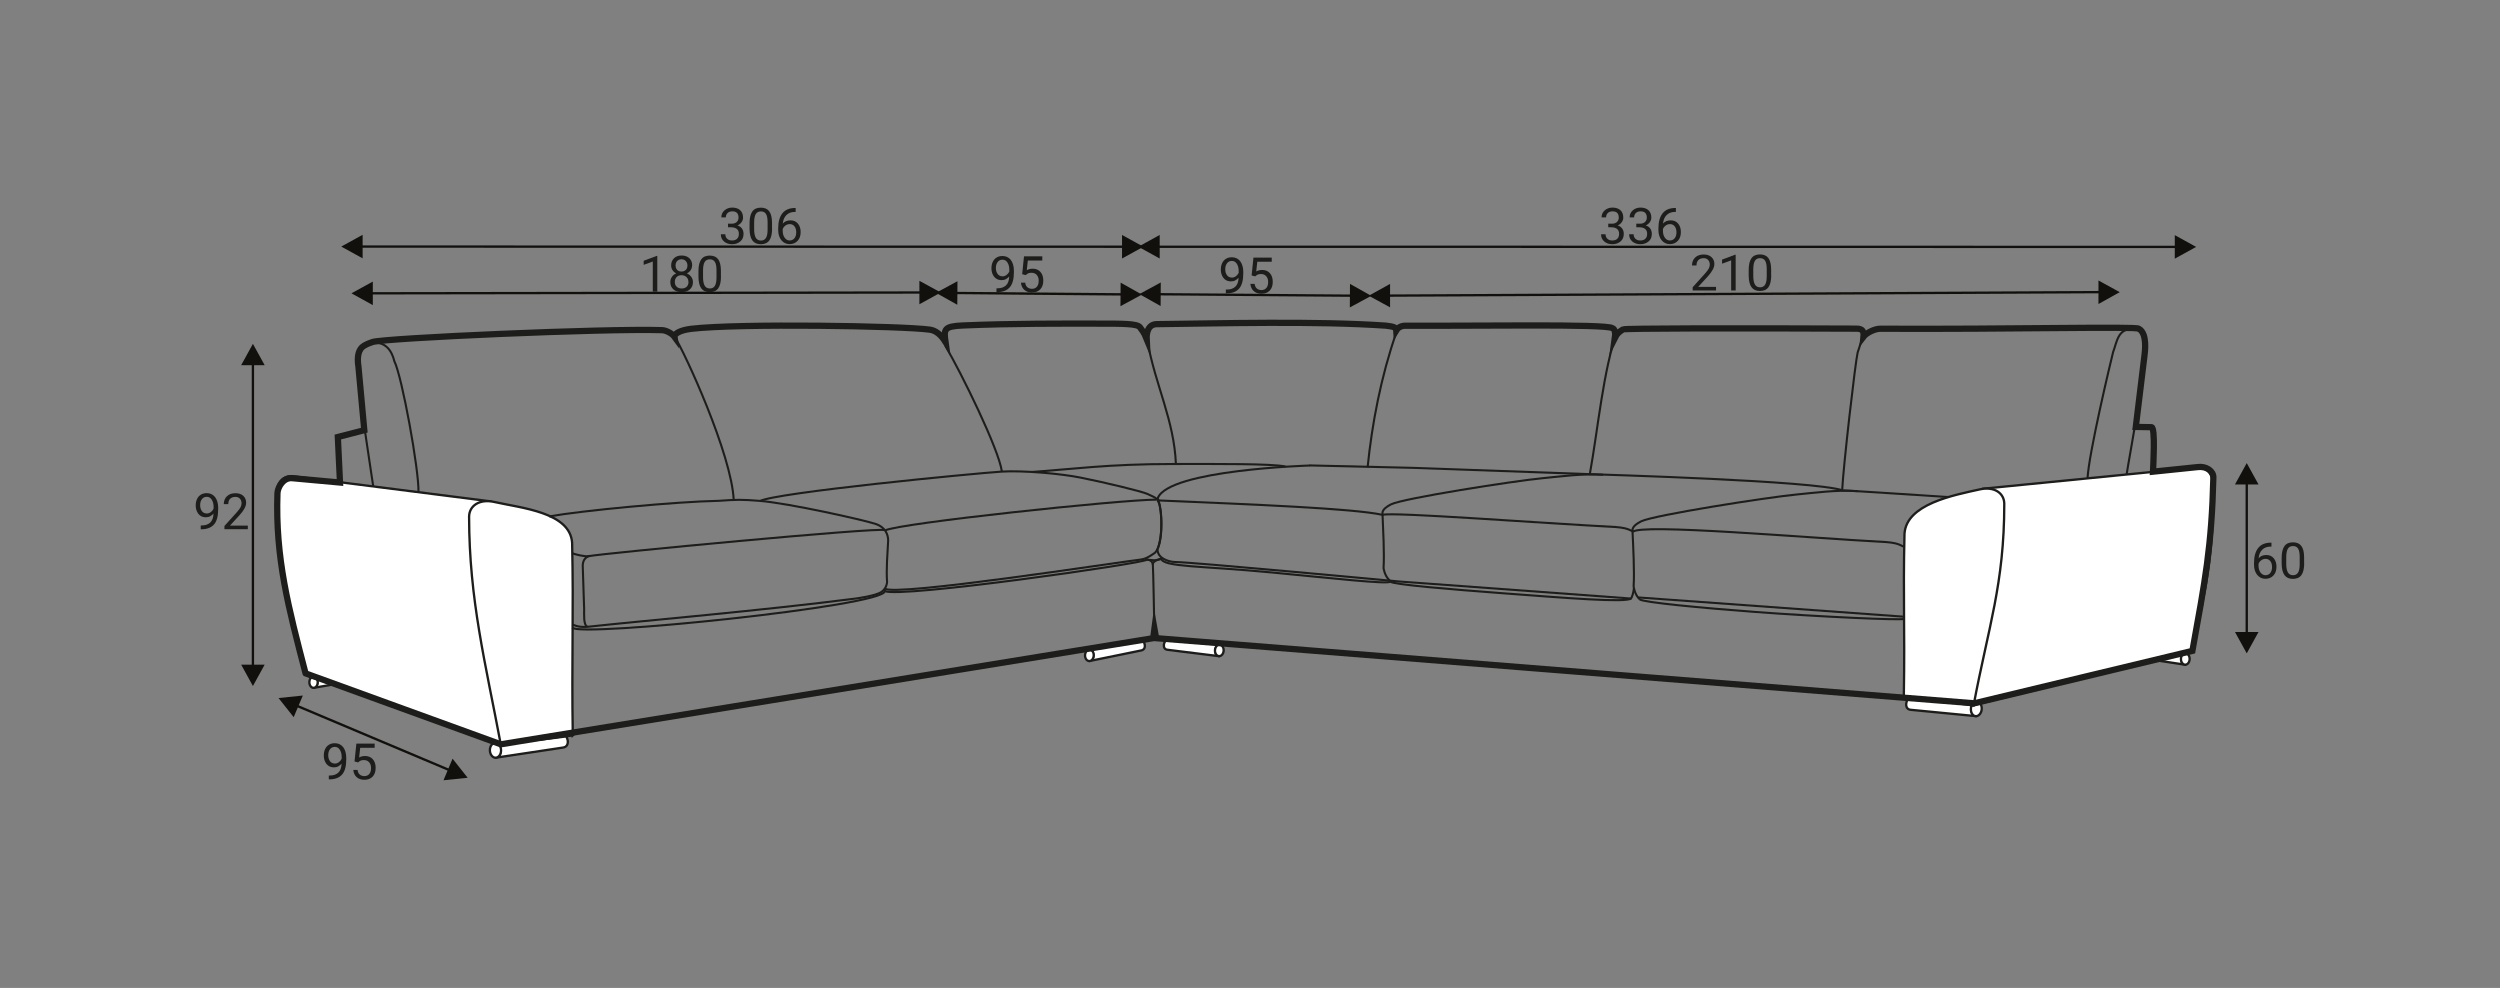 <?xml version="1.0" encoding="UTF-8"?>
<svg xmlns="http://www.w3.org/2000/svg" id="Layer_1" data-name="Layer 1" viewBox="0 0 299.41 118.32">
  <rect x="0" y="0" width="299.41" height="118.32" fill="#808080" stroke="none"/>
  <defs>
    <style>
      .cls-1, .cls-2, .cls-3, .cls-4, .cls-5 {
        fill: none;
      }

      .cls-1, .cls-6, .cls-7, .cls-8 {
        stroke-width: 0px;
      }

      .cls-2 {
        stroke-width: .75px;
      }

      .cls-2, .cls-3, .cls-4, .cls-5 {
        stroke: #1d1d1b;
      }

      .cls-2, .cls-4, .cls-5 {
        stroke-miterlimit: 22.93;
      }

      .cls-6 {
        fill: #1d1d1b;
      }

      .cls-3 {
        stroke-linecap: round;
        stroke-linejoin: round;
      }

      .cls-3, .cls-5 {
        stroke-width: .28px;
      }

      .cls-4 {
        stroke-width: .25px;
      }

      .cls-7 {
        fill: #12100c;
      }

      .cls-8 {
        fill: #fff;
        fill-rule: evenodd;
      }
    </style>
  </defs>
  <rect class="cls-1" width="299.41" height="118.32"></rect>
  <g>
    <path class="cls-8" d="M37.52,81.04c.54-.07.76,1.22.03,1.34l6.03-1.04c.71-.11.38-1.21,0-1.15l-6.06.86Z"></path>
    <path class="cls-3" d="M37.52,81.04c.54-.07.76,1.22.03,1.34l6.03-1.04c.71-.11.38-1.21,0-1.15l-6.06.86Z"></path>
    <path class="cls-8" d="M37.55,81.04c-.28,0-.5.3-.5.67s.22.67.5.67.5-.3.5-.67-.22-.67-.5-.67Z"></path>
    <path class="cls-5" d="M37.55,81.04c-.28,0-.5.3-.5.67s.22.67.5.67.5-.3.5-.67-.22-.67-.5-.67Z"></path>
    <path class="cls-8" d="M59.3,88.96c.73-.07,1.03,1.66.04,1.79l8.1-1.22c.96-.13.51-1.62,0-1.55l-8.14.97Z"></path>
    <path class="cls-3" d="M59.3,88.96c.73-.07,1.03,1.66.04,1.79l8.1-1.22c.96-.13.51-1.62,0-1.55l-8.14.97Z"></path>
    <path class="cls-8" d="M59.34,88.96c-.37,0-.67.39-.67.88s.3.9.67.91c.37,0,.67-.39.67-.88s-.3-.9-.67-.91Z"></path>
    <path class="cls-5" d="M59.34,88.96c-.37,0-.67.39-.67.88s.3.9.67.91c.37,0,.67-.39.67-.88s-.3-.9-.67-.91Z"></path>
    <path class="cls-8" d="M33.09,59.45c0-1.34.52-2.43,1.88-2.43l23.82,3.03,1.3,29.11-23.5-8.54c-1.98-8.76-3.5-13.01-3.5-21.17Z"></path>
    <path class="cls-5" d="M33.09,59.45c0-1.34.52-2.43,1.88-2.43l23.82,3.03,1.3,29.11-23.5-8.54c-1.98-8.76-3.5-13.01-3.5-21.17Z"></path>
    <path class="cls-8" d="M68.6,88.07c-2.88.47-5.75.64-8.62,1.11-1.83-9.75-3.79-17.35-3.8-27.28,0-1.3,1.21-2.19,3.03-1.78,3.24.73,9.07,1.23,9.31,4.89.19,8.2-.07,14.08.08,23.06Z"></path>
    <path class="cls-5" d="M68.6,88.07c-2.88.47-5.75.64-8.62,1.11-1.83-9.75-3.79-17.35-3.8-27.28,0-1.3,1.21-2.19,3.03-1.78,3.24.73,9.07,1.23,9.31,4.89.19,8.2-.07,14.08.08,23.06Z"></path>
    <path class="cls-8" d="M130.44,77.8c.56-.09.79,1.23.03,1.37l6.21-1.27c.74-.14.39-1.26,0-1.19l-6.25,1.08Z"></path>
    <path class="cls-3" d="M130.44,77.8c.56-.09.79,1.23.03,1.37l6.21-1.27c.74-.14.39-1.26,0-1.19l-6.25,1.08Z"></path>
    <path class="cls-8" d="M130.47,77.8c-.29,0-.52.32-.52.7s.23.68.52.67c.28,0,.52-.32.52-.7s-.23-.68-.52-.67Z"></path>
    <path class="cls-5" d="M130.47,77.8c-.29,0-.52.32-.52.7s.23.68.52.67c.28,0,.52-.32.52-.7s-.23-.68-.52-.67Z"></path>
    <path class="cls-8" d="M146.06,77.21c-.56-.04-.79,1.3-.03,1.38l-6.21-.77c-.74-.08-.39-1.23,0-1.19l6.25.58Z"></path>
    <path class="cls-3" d="M146.06,77.21c-.56-.04-.79,1.3-.03,1.38l-6.21-.77c-.74-.08-.39-1.23,0-1.19l6.25.58Z"></path>
    <path class="cls-8" d="M146.03,77.21c.28-.01.52.28.52.66s-.23.7-.52.71c-.29.01-.52-.28-.52-.66s.23-.7.52-.71Z"></path>
    <path class="cls-5" d="M146.03,77.21c.28-.01.52.28.52.66s-.23.7-.52.71c-.29.01-.52-.28-.52-.66s.23-.7.52-.71Z"></path>
    <path class="cls-8" d="M261.75,78.23c-.56-.06-.79,1.28-.03,1.38l-6.21-.94c-.74-.1-.39-1.24,0-1.19l6.25.76Z"></path>
    <path class="cls-3" d="M261.75,78.23c-.56-.06-.79,1.28-.03,1.38l-6.21-.94c-.74-.1-.39-1.24,0-1.19l6.25.76Z"></path>
    <path class="cls-8" d="M261.72,78.23c.28,0,.52.3.52.68s-.23.69-.52.7c-.29,0-.52-.3-.52-.68s.23-.69.52-.7Z"></path>
    <path class="cls-5" d="M261.72,78.23c.28,0,.52.3.52.68s-.23.69-.52.7c-.29,0-.52-.3-.52-.68s.23-.69.52-.7Z"></path>
    <path class="cls-8" d="M257.36,77.25c-.52-.06-.74,1.18-.03,1.29l-5.84-1.01c-.69-.11-.37-1.18,0-1.12l5.88.83Z"></path>
    <path class="cls-3" d="M257.36,77.25c-.52-.06-.74,1.18-.03,1.29l-5.84-1.01c-.69-.11-.37-1.18,0-1.12l5.88.83Z"></path>
    <path class="cls-8" d="M257.33,77.25c.27,0,.49.29.49.65s-.22.65-.49.65-.49-.29-.49-.65.22-.65.49-.65Z"></path>
    <path class="cls-5" d="M257.33,77.25c.27,0,.49.29.49.65s-.22.65-.49.65-.49-.29-.49-.65.22-.65.49-.65Z"></path>
    <path class="cls-8" d="M236.73,84.03c-.7-.03-.99,1.66-.04,1.74l-7.85-.76c-.93-.07-.5-1.54,0-1.5l7.89.52Z"></path>
    <path class="cls-3" d="M236.73,84.03c-.7-.03-.99,1.66-.04,1.74l-7.85-.76c-.93-.07-.5-1.54,0-1.5l7.89.52Z"></path>
    <path class="cls-8" d="M236.69,84.03c.36-.03.65.34.65.82s-.29.89-.65.92c-.36.03-.65-.34-.65-.82s.29-.89.65-.92Z"></path>
    <path class="cls-5" d="M236.69,84.03c.36-.03.65.34.65.82s-.29.89-.65.92c-.36.03-.65-.34-.65-.82s.29-.89.65-.92Z"></path>
    <path class="cls-8" d="M265.07,58.34c0-1.3-.5-2.36-1.82-2.36l-25.75,2.55-1.26,25.94,26.28-6.47c1.92-8.49,2.54-11.76,2.54-19.66Z"></path>
    <path class="cls-5" d="M265.07,58.34c0-1.3-.5-2.36-1.82-2.36l-25.75,2.55-1.26,25.94,26.28-6.47c1.92-8.49,2.54-11.76,2.54-19.66Z"></path>
    <path class="cls-8" d="M228.01,83.42c2.78.45,5.57.62,8.35,1.08,1.78-9.44,3.68-14.54,3.68-24.16,0-1.26-1.17-2.12-2.93-1.73-3.14.7-8.79,1.75-9.02,5.31-.18,7.95.06,10.81-.08,19.5Z"></path>
    <path class="cls-5" d="M228.01,83.42c2.78.45,5.57.62,8.35,1.08,1.78-9.44,3.68-14.54,3.68-24.16,0-1.26-1.17-2.12-2.93-1.73-3.14.7-8.79,1.75-9.02,5.31-.18,7.95.06,10.81-.08,19.5Z"></path>
    <path class="cls-4" d="M44.36,41.05c1.83-.23,2.56.96,2.87,2.21.91,1.81,2.95,12.96,2.89,15.69"></path>
    <path class="cls-2" d="M36.59,80.62c-2.03-7.79-3.63-13.78-3.36-21.56.04-.75.72-1.9,1.78-1.79l5.71.52-.26-5.45,3.17-.82-.7-7.59c-.22-1.39.12-1.93.27-2.16.14-.23.53-.52,1.41-.81,1.48-.47,27.73-1.64,34.69-1.42.49.02,1.2.4,1.49.8-.05-.38.68-.8,1.99-.96,5.66-.67,25.36-.35,28.57.1,1.11.15,1.72,1.23,1.89,1.49-.22-1.56-.18-1.89,2.07-1.99,5.77-.25,12.25-.23,16.53-.22,2.57,0,4.37,0,4.68.43.23.34.47.55.81,1.39-.03-.62.12-1.76,1.23-1.76,7.41-.08,19.02-.4,27.42.18,1.09.12,1.22.26,1.24.56.17-.28.56-.55,1.06-.55,7.95.05,24.11-.24,24.83.29.29.08.38.63.31,1.12.23-.46.57-.74.97-.97.23-.13,13.47-.16,27.95-.09.75,0,.9.34.84.96.34-.44,1.35-.97,2.06-.95,15.27.08,30.77-.3,30.9,0,1.07.54.74,2.82.68,3.3l-1.03,8.46,1.89.03c.47.06.2,4.68.17,5.33l5.33-.55c1.06-.15,1.93.49,1.9,1.25-.19,8.2-1,12.43-2.51,20.76l-26.13,6.28-97.98-7.8-.2-1.13-.15,1.13-78.13,12.71-23.37-8.49Z"></path>
    <path class="cls-4" d="M68.52,74.78c.16.04.66.38,1.83.29,7.25-.79,20.51-1.9,32.23-3.4,0,0,2.38-.32,3.02-.8.64-.48.64-1.18.64-1.18-.11-1.46.04-3.33.13-4.97-.01-.67-.29-1.58-1.56-1.99-1.5-.48-10.34-2.47-13.9-2.75-2.02-.16-2.74-.15-4.82,0-5.06.09-16.51,1.18-20.31,1.87"></path>
    <path class="cls-4" d="M105.96,70.49c1.18.99,27.68-3.13,30.69-3.48.5-.07.86-.25,1.58-.74,1.15-.78.94-5.26.57-6.02-.28-.57-.18-.55-1.37-1.09-.74-.33-5.11-1.38-8.02-1.96-2.39-.48-6.91-.87-9.42-.72-3.28.21-27.31,2.53-29.02,3.55"></path>
    <path class="cls-4" d="M156.91,55.75s-16.93.5-18.25,3.91c.58,1.64.59,4.55-.03,6.11-.03,1.07,1.28,1.53,2.15,1.54,1.96.01,26.77,2.33,26.77,2.33l27.73,2.04"></path>
    <path class="cls-4" d="M195.69,70.45c-.08.56-.21,1.07-.38,1.25"></path>
    <path class="cls-4" d="M220.68,58.73c-3.33-1.16-28.97-1.89-30.47-1.95-1.78-.07-21.03-.75-21.03-.75l-12.35-.29"></path>
    <path class="cls-4" d="M167.21,39.89c-1.81,5.19-2.9,10.89-3.42,16.08"></path>
    <path class="cls-4" d="M137.46,41.04c.91,5.04,3.16,9.32,3.37,14.52"></path>
    <path class="cls-4" d="M153.95,55.87c-1.69-.35-8.11-.3-13.41-.3-7.86,0-12.1.62-17.02.96"></path>
    <path class="cls-4" d="M113.21,41.41c1.89,3.18,6.45,12.47,6.78,15.08"></path>
    <path class="cls-4" d="M80.79,40.32c1.21,1.86,6.84,14.13,7.08,19.55"></path>
    <path class="cls-4" d="M137.16,67c.23,0,.87.04.91.64.05.6.15,6.32.15,6.32"></path>
    <path class="cls-4" d="M139.09,66.96s-1.05.1-1.02.68"></path>
    <path class="cls-4" d="M166.44,69.53c-.64-.58-.74-1.5-.74-1.5.11-1.77-.05-4.62-.13-6.61.02-.4.51-.76,1.03-1.02,1.45-.72,14.67-2.8,18.24-3.14,2.02-.19,4.67-.56,7.16-.4"></path>
    <path class="cls-4" d="M70.68,66.57c-.42.06-.89.42-.89,1.18l.17,5.2c.01.57-.11,1.9.39,2.12"></path>
    <path class="cls-4" d="M68.54,66.24c.21.15,1.57.45,1.95.37,1.54-.32,34.78-3.49,35.47-3.12"></path>
    <path class="cls-4" d="M106,63.53c1.6-.87,28.27-3.69,32.48-3.69"></path>
    <path class="cls-4" d="M193.74,39.49c-1.73,4.73-2.35,11.88-3.33,17.25"></path>
    <path class="cls-4" d="M195.61,63.67c-.78-.41-1.22-.47-2.09-.55-9.21-.48-26.8-1.83-27.94-1.46-3.54-.77-15.44-1.24-26.92-1.73"></path>
    <path class="cls-4" d="M68.58,75.17c.54,1.17,37.41-2.57,37.39-4.38,1.73.88,31.17-3.33,31.38-3.76.65,0,.91.23,1.72-.15.17,1.05,4.74.87,13.33,1.69,7,.67,13.89,1.44,14.11,1.09.33.35,7.2.92,13.47,1.39,7.62.57,14.77,1.16,15.38.62"></path>
    <path class="cls-4" d="M224.87,39.46c-1.82-.13-1.92,1.51-2.39,2.75-.27,1.08-1.72,13.62-1.86,16.59"></path>
    <line class="cls-4" x1="138.62" y1="76.47" x2="139.92" y2="76.55"></line>
    <path class="cls-4" d="M255.46,39.43c-1.82-.13-1.92,1.51-2.39,2.75-.27,1.08-2.92,12.16-3.06,15.13"></path>
    <path class="cls-4" d="M255.65,51.23c-.11.78-.86,4.86-.96,5.61"></path>
    <path class="cls-4" d="M233.33,59.53c-2.18-.14-11.12-.74-12.65-.8"></path>
    <path class="cls-4" d="M196.4,71.8c-.66-.6-.75-1.58-.75-1.58.11-1.81-.05-4.72-.14-6.75.02-.41.53-.78,1.06-1.04,1.48-.73,14.98-2.86,18.62-3.21,2.06-.19,4.77-.58,7.31-.4"></path>
    <path class="cls-4" d="M228.02,65.48c-.8-.42-1.25-.48-2.13-.56-9.4-.49-29.68-2.28-30.36-1.2"></path>
    <path class="cls-4" d="M196.38,71.78c.34.36,7.44,1.03,13.84,1.51,7.79.58,17.43,1.02,17.83.83"></path>
    <line class="cls-4" x1="196.19" y1="71.55" x2="228.04" y2="73.86"></line>
    <path class="cls-7" d="M111.39,34.89c.08,0,.14.06.14.14s-.06.14-.14.14v-.28ZM110.11,33.63l2.56,1.4-2.56,1.41v-2.82ZM111.39,35.17l-68.02.1v-.28s68.02-.1,68.02-.1v.28ZM43.37,35.27c-.08,0-.14-.06-.14-.14s.06-.14.14-.14v.28ZM44.65,33.72v2.82s-2.56-1.41-2.56-1.41l2.56-1.41Z"></path>
    <g>
      <path class="cls-6" d="M78.72,34.93h-.54v-3.61l-1.09.4v-.49l1.55-.58h.08v4.29Z"></path>
      <path class="cls-6" d="M82.89,31.78c0,.21-.06.4-.17.57-.11.17-.26.3-.46.39.22.1.4.24.53.42s.2.39.2.62c0,.37-.12.66-.37.88-.25.22-.58.33-.98.33s-.74-.11-.99-.33c-.25-.22-.37-.51-.37-.88,0-.23.06-.44.19-.62.12-.19.3-.33.52-.42-.19-.09-.34-.22-.45-.39s-.16-.35-.16-.57c0-.36.12-.64.35-.86s.53-.32.91-.32.68.11.91.32c.23.21.35.5.35.86ZM82.45,33.77c0-.24-.08-.43-.23-.58s-.35-.23-.59-.23-.44.07-.59.22c-.15.15-.22.34-.22.59s.07.43.22.57c.14.14.34.21.6.21s.45-.07.6-.21c.14-.14.22-.33.22-.57ZM81.63,31.05c-.21,0-.39.07-.52.2-.13.13-.2.31-.2.54s.06.39.19.53.3.2.52.2.39-.07.52-.2c.13-.13.19-.31.19-.53s-.07-.39-.2-.53-.31-.21-.51-.21Z"></path>
      <path class="cls-6" d="M86.35,33.11c0,.63-.11,1.11-.33,1.42s-.56.46-1.02.46-.79-.15-1.01-.45c-.22-.3-.33-.75-.34-1.35v-.72c0-.63.11-1.09.33-1.4s.56-.46,1.02-.46.8.15,1.01.44.33.75.33,1.36v.7ZM85.81,32.37c0-.46-.06-.79-.19-1-.13-.21-.33-.31-.61-.31s-.48.1-.61.31-.19.53-.2.96v.87c0,.46.07.8.2,1.02.13.22.34.33.61.33s.47-.1.6-.31.2-.53.2-.98v-.89Z"></path>
    </g>
    <path class="cls-7" d="M135.48,35.12c.08,0,.14.07.14.14,0,.08-.07.14-.14.14v-.28ZM134.21,33.85l2.55,1.43-2.57,1.39.02-2.82ZM135.47,35.41l-22.1-.19v-.28s22.1.18,22.1.18v.28ZM113.38,35.22c-.08,0-.14-.06-.14-.14,0-.08.07-.14.14-.14v.28ZM114.67,33.68l-.02,2.82-2.55-1.43,2.57-1.39Z"></path>
    <g>
      <path class="cls-6" d="M120.88,33.1c-.11.13-.25.24-.41.33s-.33.12-.52.12c-.25,0-.46-.06-.64-.18s-.32-.29-.42-.51c-.1-.22-.15-.46-.15-.73,0-.29.05-.54.16-.77.11-.23.26-.4.46-.52s.43-.18.7-.18c.42,0,.75.16,1,.47.24.32.37.75.37,1.29v.16c0,.83-.16,1.44-.49,1.82s-.82.58-1.49.59h-.11v-.46h.11c.45,0,.79-.12,1.03-.35.24-.22.37-.58.39-1.07ZM120.05,33.1c.18,0,.35-.06.5-.17.15-.11.26-.25.33-.41v-.22c0-.36-.08-.64-.23-.87s-.35-.33-.59-.33-.43.09-.57.27c-.14.18-.22.42-.22.72s.07.53.21.72c.14.19.33.28.56.28Z"></path>
      <path class="cls-6" d="M122.42,32.83l.22-2.13h2.19v.5h-1.73l-.13,1.16c.21-.12.45-.18.71-.18.39,0,.7.13.93.39s.34.6.34,1.04-.12.79-.36,1.04c-.24.25-.57.38-.99.38-.38,0-.68-.1-.92-.31s-.37-.5-.41-.87h.51c.03.24.12.43.26.55.14.12.33.19.56.19.25,0,.45-.09.59-.26.14-.17.21-.41.21-.71,0-.29-.08-.51-.23-.69-.16-.17-.36-.26-.62-.26-.24,0-.42.05-.56.16l-.14.12-.43-.11Z"></path>
    </g>
    <path class="cls-7" d="M162.95,35.27c.08,0,.14.06.14.14,0,.08-.06.14-.14.14v-.28ZM161.68,34l2.55,1.43-2.57,1.39.02-2.82ZM162.95,35.56l-25.22-.19v-.28s25.22.19,25.22.19v.28ZM137.73,35.37c-.08,0-.14-.06-.14-.14,0-.08.06-.14.14-.14v.28ZM139.02,33.83l-.02,2.82-2.55-1.43,2.57-1.39Z"></path>
    <g>
      <path class="cls-6" d="M148.35,33.25c-.11.13-.25.24-.41.33s-.33.12-.52.12c-.25,0-.46-.06-.64-.18s-.32-.29-.42-.51c-.1-.22-.15-.46-.15-.73,0-.29.05-.54.16-.77.11-.23.26-.4.46-.52s.43-.18.7-.18c.42,0,.75.16,1,.47.24.32.37.75.37,1.29v.16c0,.83-.16,1.44-.49,1.82-.33.38-.82.58-1.49.59h-.11v-.46h.11c.45,0,.79-.12,1.03-.35.24-.22.37-.58.39-1.07ZM147.52,33.25c.18,0,.35-.06.5-.17.15-.11.26-.25.33-.41v-.22c0-.36-.08-.64-.23-.87s-.35-.33-.59-.33-.43.09-.57.27c-.14.18-.22.42-.22.72s.07.53.21.72c.14.19.33.28.56.28Z"></path>
      <path class="cls-6" d="M149.9,32.98l.22-2.13h2.19v.5h-1.73l-.13,1.16c.21-.12.45-.18.71-.18.39,0,.7.13.93.39s.34.6.34,1.04-.12.79-.36,1.04c-.24.25-.57.38-.99.38-.38,0-.68-.1-.92-.31s-.37-.5-.41-.87h.51c.03.24.12.43.26.55.14.12.33.19.56.19.25,0,.45-.09.59-.26.14-.17.21-.41.21-.71,0-.29-.08-.51-.23-.69-.16-.17-.36-.26-.62-.26-.24,0-.42.05-.56.16l-.14.12-.43-.11Z"></path>
    </g>
    <path class="cls-7" d="M165.22,35.56c-.08,0-.14-.06-.14-.14s.06-.14.14-.14v.28ZM166.5,36.82l-2.57-1.4,2.55-1.42v2.82ZM165.22,35.27l87.38-.43v.28s-87.38.43-87.38.43v-.28ZM252.59,34.85c.08,0,.14.06.14.14s-.06.14-.14.14v-.28ZM251.32,36.41v-2.82s2.55,1.4,2.55,1.4l-2.55,1.42Z"></path>
    <g>
      <path class="cls-6" d="M205.51,34.79h-2.79v-.39l1.48-1.64c.22-.25.37-.45.45-.6.08-.16.12-.32.12-.48,0-.22-.07-.41-.2-.55s-.31-.21-.54-.21c-.27,0-.48.08-.63.23-.15.15-.22.37-.22.64h-.54c0-.39.13-.71.38-.95.25-.24.59-.36,1.01-.36.4,0,.71.1.94.31.23.21.35.48.35.83,0,.42-.27.92-.8,1.5l-1.14,1.24h2.14v.44Z"></path>
      <path class="cls-6" d="M207.87,34.79h-.54v-3.61l-1.09.4v-.49l1.55-.58h.08v4.29Z"></path>
      <path class="cls-6" d="M212.13,32.97c0,.63-.11,1.11-.33,1.42s-.56.46-1.02.46-.79-.15-1.01-.45c-.22-.3-.33-.75-.34-1.35v-.72c0-.63.11-1.09.33-1.4s.56-.46,1.02-.46.8.15,1.01.44.33.75.33,1.36v.7ZM211.59,32.23c0-.46-.06-.79-.19-1-.13-.21-.33-.31-.61-.31s-.48.1-.61.31-.19.53-.2.96v.87c0,.46.07.8.2,1.02.13.22.34.33.61.33s.47-.1.6-.31.2-.53.2-.98v-.89Z"></path>
    </g>
    <path class="cls-7" d="M42.15,29.67c-.08,0-.14-.06-.14-.14s.06-.14.14-.14v.28ZM43.43,30.94l-2.56-1.41,2.56-1.41v2.82ZM42.15,29.39l93.52.02v.28l-93.52-.02v-.28ZM135.66,29.41c.08,0,.14.06.14.14s-.06.14-.14.14v-.28ZM134.38,30.96v-2.82s2.56,1.41,2.56,1.41l-2.56,1.41Z"></path>
    <path class="cls-7" d="M137.61,29.69c-.08,0-.14-.06-.14-.14s.06-.14.14-.14v.28ZM138.89,30.96l-2.56-1.41,2.56-1.41v2.82ZM137.61,29.41l124.13.02v.28l-124.13-.02v-.28ZM261.75,29.43c.08,0,.14.06.14.14s-.06.14-.14.14v-.28ZM260.46,30.98v-2.82l2.56,1.41-2.56,1.41Z"></path>
    <g>
      <path class="cls-6" d="M87.22,26.79h.41c.26,0,.46-.07.6-.2s.22-.31.22-.53c0-.5-.25-.75-.75-.75-.23,0-.42.07-.56.2s-.21.31-.21.53h-.54c0-.34.12-.62.37-.84s.56-.34.94-.34c.4,0,.72.11.95.32s.34.51.34.89c0,.19-.06.37-.18.54-.12.17-.28.3-.49.39.23.07.42.2.54.37s.19.38.19.63c0,.38-.12.69-.38.91s-.58.34-.98.34-.73-.11-.98-.33c-.25-.22-.38-.5-.38-.86h.54c0,.22.07.4.22.54s.34.2.59.2c.26,0,.46-.07.6-.21s.21-.33.21-.59-.08-.44-.23-.57-.37-.2-.66-.21h-.41v-.44Z"></path>
      <path class="cls-6" d="M92.47,27.37c0,.63-.11,1.11-.33,1.42s-.56.46-1.02.46-.79-.15-1.01-.45c-.22-.3-.33-.75-.34-1.35v-.72c0-.63.11-1.09.33-1.4s.56-.46,1.02-.46.8.15,1.01.44.33.75.33,1.36v.7ZM91.93,26.63c0-.46-.06-.79-.19-1-.13-.21-.33-.31-.61-.31s-.48.1-.61.31-.19.53-.2.96v.87c0,.46.07.8.2,1.02.13.22.34.33.61.33s.47-.1.6-.31.2-.53.2-.98v-.89Z"></path>
      <path class="cls-6" d="M95.29,24.92v.46h-.1c-.42,0-.76.13-1.01.38s-.39.58-.43,1.02c.22-.26.53-.39.92-.39s.67.13.89.39c.22.26.33.6.33,1.01,0,.44-.12.79-.36,1.05s-.56.4-.96.4-.74-.16-.99-.47c-.25-.31-.38-.72-.38-1.21v-.21c0-.79.17-1.38.5-1.8s.83-.63,1.5-.64h.1ZM94.58,26.84c-.19,0-.36.06-.51.17s-.26.25-.33.42v.2c0,.35.08.63.24.85s.36.32.59.32.44-.09.58-.27.21-.42.21-.71-.07-.53-.21-.71c-.14-.18-.33-.27-.56-.27Z"></path>
    </g>
    <g>
      <path class="cls-6" d="M192.64,26.79h.41c.26,0,.46-.07.6-.2s.22-.31.22-.53c0-.5-.25-.75-.75-.75-.23,0-.42.07-.56.2s-.21.31-.21.53h-.54c0-.34.12-.62.37-.84s.56-.34.94-.34c.4,0,.72.11.95.32s.34.51.34.89c0,.19-.06.37-.18.54-.12.17-.28.3-.49.39.23.07.42.2.54.37s.19.38.19.63c0,.38-.12.69-.38.91s-.58.34-.98.34-.73-.11-.98-.33c-.25-.22-.38-.5-.38-.86h.54c0,.22.07.4.22.54s.34.2.59.2c.26,0,.46-.07.6-.21s.21-.33.21-.59-.08-.44-.23-.57-.37-.2-.66-.21h-.41v-.44Z"></path>
      <path class="cls-6" d="M196,26.79h.41c.26,0,.46-.07.6-.2s.22-.31.22-.53c0-.5-.25-.75-.75-.75-.23,0-.42.07-.56.2s-.21.31-.21.53h-.54c0-.34.12-.62.37-.84s.56-.34.94-.34c.4,0,.72.11.95.32s.34.51.34.89c0,.19-.06.37-.18.54-.12.17-.28.3-.49.39.23.07.42.2.54.37s.19.38.19.63c0,.38-.12.69-.38.91s-.58.34-.98.34-.73-.11-.98-.33c-.25-.22-.38-.5-.38-.86h.54c0,.22.07.4.22.54s.34.2.59.2c.26,0,.46-.07.6-.21s.21-.33.21-.59-.08-.44-.23-.57-.37-.2-.66-.21h-.41v-.44Z"></path>
      <path class="cls-6" d="M200.71,24.92v.46h-.1c-.42,0-.76.13-1.01.38s-.39.58-.43,1.02c.22-.26.53-.39.92-.39s.67.13.89.39c.22.26.33.6.33,1.01,0,.44-.12.79-.36,1.05s-.56.4-.96.4-.74-.16-.99-.47c-.25-.31-.38-.72-.38-1.21v-.21c0-.79.17-1.38.5-1.8s.83-.63,1.5-.64h.1ZM200,26.84c-.19,0-.36.06-.51.17s-.26.25-.33.42v.2c0,.35.08.63.24.85s.36.32.59.32.44-.09.58-.27.21-.42.21-.71-.07-.53-.21-.71c-.14-.18-.33-.27-.56-.27Z"></path>
    </g>
    <path class="cls-7" d="M30.43,80.88c0,.08-.06.14-.14.14s-.14-.06-.14-.14h.28ZM31.7,79.6l-1.41,2.56-1.41-2.56h2.82ZM30.15,80.88v-38.42h.28v38.42h-.28ZM30.15,42.46c0-.08.06-.14.14-.14s.14.06.14.14h-.28ZM31.7,43.74h-2.82l1.41-2.56,1.41,2.56Z"></path>
    <g>
      <path class="cls-6" d="M25.58,61.5c-.11.13-.25.24-.41.33s-.33.12-.52.12c-.25,0-.46-.06-.64-.18s-.32-.29-.42-.51c-.1-.22-.15-.46-.15-.73,0-.29.05-.54.16-.77.11-.23.26-.4.46-.52s.43-.18.7-.18c.42,0,.75.16,1,.47.24.32.37.75.37,1.29v.16c0,.83-.16,1.44-.49,1.82s-.82.58-1.49.59h-.11v-.46h.11c.45,0,.79-.12,1.03-.35.24-.22.37-.58.39-1.07ZM24.75,61.5c.18,0,.35-.06.5-.17.15-.11.26-.25.33-.41v-.22c0-.36-.08-.64-.23-.87s-.35-.33-.59-.33-.43.09-.57.27c-.14.18-.22.42-.22.72s.07.53.21.72c.14.19.33.28.56.28Z"></path>
      <path class="cls-6" d="M29.67,63.38h-2.79v-.39l1.48-1.64c.22-.25.37-.45.45-.6.08-.16.12-.32.12-.48,0-.22-.07-.41-.2-.55s-.31-.21-.54-.21c-.27,0-.48.08-.63.23-.15.15-.22.37-.22.64h-.54c0-.39.13-.71.38-.95.25-.24.59-.36,1.01-.36.4,0,.71.1.94.31.23.21.35.48.35.83,0,.42-.27.92-.8,1.5l-1.14,1.24h2.14v.44Z"></path>
    </g>
    <path class="cls-7" d="M34.49,84.23c-.07-.03-.11-.11-.08-.18.03-.07.11-.11.19-.08l-.11.26ZM35.17,85.89l-1.81-2.29,2.91-.3-1.1,2.6ZM34.6,83.97l20.29,8.56-.11.26-20.3-8.56.11-.26ZM54.89,92.52c.07.03.11.11.08.19-.03.07-.11.11-.18.08l.11-.26ZM53.11,93.46l1.09-2.6,1.81,2.29-2.91.3Z"></path>
    <g>
      <path class="cls-6" d="M40.92,91.45c-.11.13-.25.24-.41.33s-.33.12-.52.12c-.25,0-.46-.06-.64-.18s-.32-.29-.42-.51c-.1-.22-.15-.46-.15-.73,0-.29.05-.54.16-.77.11-.23.26-.4.46-.52s.43-.18.7-.18c.42,0,.75.16,1,.47.24.32.37.75.37,1.29v.16c0,.83-.16,1.44-.49,1.82s-.82.58-1.49.59h-.11v-.46h.11c.45,0,.79-.12,1.03-.35.24-.22.37-.58.39-1.07ZM40.09,91.45c.18,0,.35-.06.5-.17.15-.11.26-.25.33-.41v-.22c0-.36-.08-.64-.23-.87s-.35-.33-.59-.33-.43.09-.57.27c-.14.18-.22.42-.22.72s.07.53.21.72c.14.19.33.28.56.28Z"></path>
      <path class="cls-6" d="M42.46,91.19l.22-2.13h2.19v.5h-1.73l-.13,1.16c.21-.12.45-.18.71-.18.39,0,.7.13.93.39s.34.6.34,1.04-.12.79-.36,1.04c-.24.25-.57.38-.99.38-.38,0-.68-.1-.92-.31s-.37-.5-.41-.87h.51c.03.24.12.43.26.55.14.12.33.19.56.19.25,0,.45-.09.59-.26.14-.17.21-.41.21-.71,0-.29-.08-.51-.23-.69-.16-.17-.36-.26-.62-.26-.24,0-.42.05-.56.16l-.14.12-.43-.11Z"></path>
    </g>
    <path class="cls-7" d="M269.23,76.97c0,.08-.06.14-.14.14s-.14-.06-.14-.14h.28ZM270.49,75.69l-1.41,2.56-1.41-2.56h2.82ZM268.94,76.97v-20.24h.28v20.24h-.28ZM268.94,56.74c0-.08.06-.14.14-.14s.14.06.14.14h-.28ZM270.49,58.02h-2.82l1.41-2.56,1.41,2.56Z"></path>
    <g>
      <path class="cls-6" d="M272.04,65v.46h-.1c-.42,0-.76.13-1.01.38s-.39.58-.43,1.02c.22-.26.53-.39.92-.39s.67.13.89.39c.22.26.33.6.33,1.01,0,.44-.12.79-.36,1.05s-.56.4-.96.4-.74-.16-.99-.47c-.25-.31-.38-.72-.38-1.21v-.21c0-.79.17-1.38.5-1.8s.83-.63,1.5-.64h.1ZM271.33,66.93c-.19,0-.36.06-.51.17s-.26.25-.33.42v.2c0,.35.08.63.24.85.16.21.36.32.59.32s.44-.09.58-.27.21-.42.21-.71-.07-.53-.21-.71c-.14-.18-.33-.27-.56-.27Z"></path>
      <path class="cls-6" d="M275.96,67.45c0,.63-.11,1.11-.33,1.42s-.56.46-1.02.46-.79-.15-1.01-.45c-.22-.3-.33-.75-.34-1.35v-.72c0-.63.11-1.09.33-1.4s.56-.46,1.02-.46.8.15,1.01.44c.22.29.33.75.33,1.36v.7ZM275.42,66.71c0-.46-.06-.79-.19-1-.13-.21-.33-.31-.61-.31s-.48.1-.61.31-.19.53-.2.96v.87c0,.46.07.8.2,1.02.13.22.34.33.61.33s.47-.1.6-.31.2-.53.2-.98v-.89Z"></path>
    </g>
    <path class="cls-4" d="M43.63,51.09c.1.78.97,6.42,1.07,7.17"></path>
  </g>
</svg>
